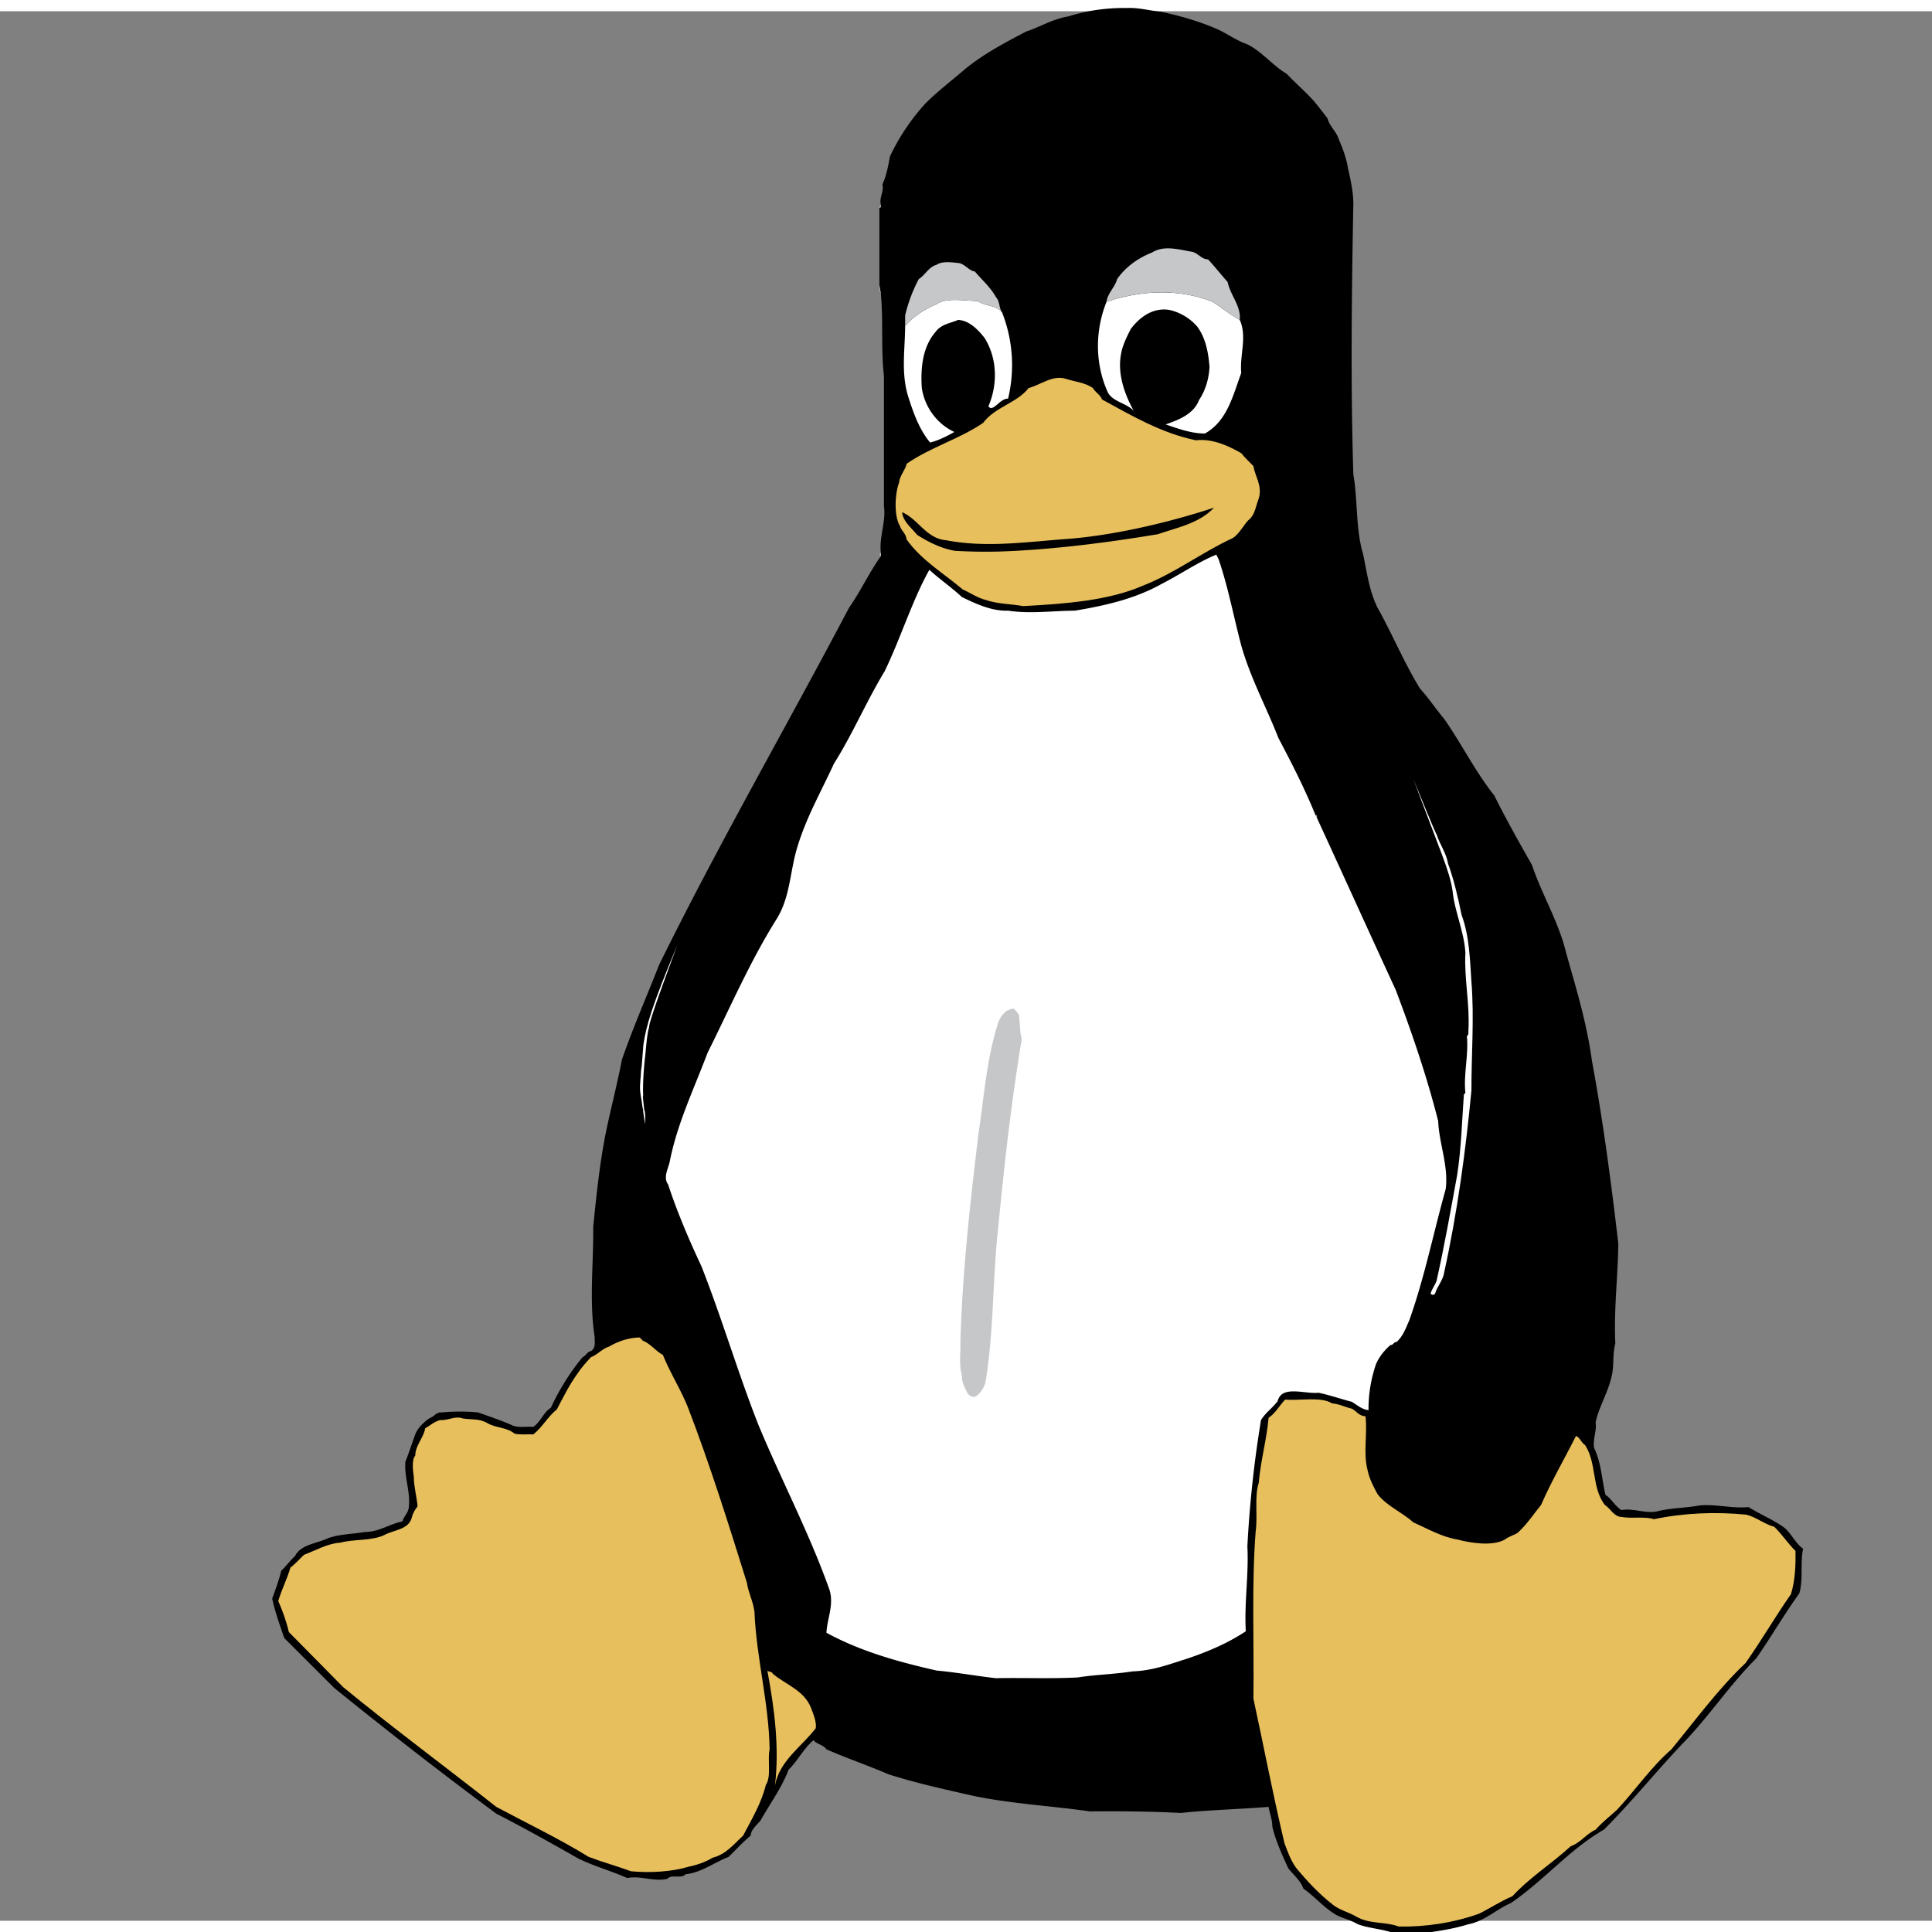<svg xmlns="http://www.w3.org/2000/svg" width="2500" height="2500" viewBox="4 11 172 170"><rect x="4" y="11" width="172" height="170" fill="#808080" stroke="none"/><g fill-rule="evenodd" clip-rule="evenodd"><path d="M104.396 10.712c.984-.042 1.99.244 2.969.335 1.637.351 3.301.819 4.85 1.483.979.405 1.84 1.085 2.834 1.415 1.336.675 2.244 1.883 3.504 2.632.867.904 1.59 1.51 2.426 2.425.43.532.809 1.011 1.213 1.553.164.681.809 1.175 1.01 1.882.346.787.666 1.654.809 2.563.234 1.026.463 2.063.473 3.1-.148 8.036-.25 16.081 0 24.132.41 2.372.191 4.845.879 7.142.346 1.717.6 3.478 1.344 4.855 1.283 2.303 2.293 4.759 3.713 7.078.781.846 1.387 1.792 2.154 2.696 1.535 2.202 2.818 4.775 4.451 6.807 1.047 2.095 2.189 4.143 3.365 6.201.877 2.643 2.383 5.067 3.037 7.817.865 3.096 1.824 6.137 2.291 9.572 1.006 5.439 1.713 10.832 2.355 16.311-.037 2.961-.408 5.934-.266 8.896-.271.994-.084 1.961-.34 2.967-.314 1.393-1.117 2.67-1.414 4.047.121.771-.277 1.51-.133 2.291.633 1.293.68 2.777 1.01 4.176.527.318.803.951 1.414 1.352 1.043-.193 2.047.303 3.102.133 1.254-.336 2.562-.309 3.775-.537 1.488-.166 2.951.281 4.445.133.973.615 2.1 1.084 2.967 1.686.777.463 1.102 1.457 1.889 2.021-.271 1.322.031 2.711-.336 3.977-1.361 1.883-2.541 3.936-3.844 5.797-2.197 2.191-3.951 4.791-6.068 7.078-2.574 2.652-4.85 5.525-7.477 8.156-3.084 1.766-5.355 4.547-8.291 6.537-1.318.578-2.377 1.631-3.775 1.887-1.16.361-2.436.586-3.643.74h-3.164c-.984-.336-2.084-.379-3.037-.74-.611-.355-1.281-.51-1.887-.807-1.123-.645-1.926-1.639-2.963-2.363-.244-.707-.883-1.217-1.352-1.818-.547-1.207-1.111-2.414-1.414-3.705-.006-.629-.229-1.176-.336-1.756-2.594.213-5.215.266-7.82.543-2.697-.139-5.398-.166-8.09-.139-3.504-.506-7.014-.67-10.513-1.414-2.495-.57-4.962-1.107-7.414-1.889-1.829-.793-3.754-1.441-5.525-2.223-.276-.41-.877-.457-1.149-.809-.867.713-1.356 1.766-2.223 2.627-.606 1.611-1.659 3.025-2.494 4.521-.346.414-.856.812-.877 1.344-.724.602-1.261 1.213-1.958 1.889-1.303.506-2.452 1.414-3.84 1.547-.351.441-1.26-.031-1.617.41-1.196.281-2.388-.309-3.573-.07-1.446-.648-3.042-1.078-4.382-1.754-2.419-1.373-4.834-2.723-7.28-3.979a431.506 431.506 0 0 1-14.422-11.188c-1.484-1.479-2.967-2.963-4.451-4.445-.404-1.182-.819-2.324-1.074-3.506.303-.85.596-1.627.809-2.494.409-.365.792-.92 1.212-1.281.532-1.084 2.011-1.133 2.968-1.617 1.096-.371 2.148-.346 3.233-.541 1.308-.006 2.266-.734 3.372-.941.101-.404.409-.648.537-1.08.255-1.414-.404-2.834-.271-4.244.324-.803.564-1.59.877-2.43.224-.59.851-1.186 1.351-1.479.394-.139.49-.51 1.011-.473a17.114 17.114 0 0 1 3.233 0c1.01.361 2.031.707 3.031 1.143.494.244 1.255.096 1.888.139.617-.404.941-1.346 1.553-1.686a20.75 20.75 0 0 1 2.829-4.516c.324-.143.394-.479.744-.541.479-.271.304-.969.335-1.213-.505-3.271-.096-6.562-.133-9.844.261-2.611.542-5.285 1.011-7.816.457-2.367 1.096-4.719 1.547-7.078.979-2.836 2.228-5.67 3.303-8.425 5.312-10.79 11.332-21.202 16.921-31.811 1.042-1.484 1.792-3.143 2.829-4.584v-.271c-.181-1.404.473-2.818.271-4.18V43.468c-.276-2.425-.048-4.861-.271-7.28-.043-.271-.096-.537-.133-.808v-6.876c.197-.053.106-.175.133-.266-.176-.675.297-1.154.133-1.824.361-.771.526-1.669.675-2.494a19.163 19.163 0 0 1 3.101-4.647c1.148-1.165 2.42-2.117 3.643-3.169 1.643-1.335 3.531-2.324 5.392-3.303 1.244-.404 2.318-1.101 3.771-1.346 1.696-.541 3.51-.775 5.258-.743z"/><path d="M111.949 36.866c.812.516 1.541 1.127 2.424 1.616.676 1.511-.025 3.143.133 4.717-.732 1.968-1.238 4.281-3.232 5.393-1.176.016-2.393-.431-3.504-.808 1.037-.357 2.494-.883 2.967-2.154.59-.883.893-1.926.941-2.968-.096-1.239-.33-2.547-1.08-3.573a4.66 4.66 0 0 0-2.424-1.483c-1.559-.293-2.762.691-3.506 1.686-.371.733-.754 1.483-.877 2.292-.309 1.729.336 3.542 1.143 4.989-.686-.729-1.967-.803-2.355-1.75-1.121-2.558-1.074-5.451-.068-7.955 3.051-1.013 6.374-1.204 9.438-.002zM91.05 36.796c.638.479 1.622.346 2.159 1.01a12.79 12.79 0 0 1 .537 7.685c-.734-.038-1.361 1.282-1.75.675.83-1.92.803-4.238-.335-6.068-.59-.766-1.398-1.574-2.361-1.617-.724.309-1.511.377-2.021 1.08-1.175 1.362-1.33 3.302-1.212 4.988.255 1.691 1.35 3.196 2.898 3.909-.712.399-1.382.739-2.159.941-.983-1.186-1.494-2.659-1.957-4.111-.644-2.09-.277-4.186-.266-6.27.771-.872 1.771-1.516 2.83-1.952.829-.599 2.525-.275 3.637-.27zM112.486 59.78c.861 2.511 1.334 5.105 2.02 7.685.803 2.866 2.234 5.488 3.303 8.227 1.176 2.234 2.33 4.478 3.303 6.871.043.096.096.175.139.271 2.344 5.095 4.648 10.179 7.008 15.3 1.447 3.818 2.756 7.658 3.777 11.662.084 2.035.936 4.004.67 6.066-1.086 3.877-1.883 7.865-3.234 11.662-.314.707-.562 1.441-1.143 1.953-.277-.006-.266.275-.543.27-.543.475-.984 1.012-1.281 1.688a12.295 12.295 0 0 0-.67 4.109c-.602-.074-1.01-.457-1.484-.744-.994-.256-1.945-.596-2.967-.809-1.17.145-3.281-.713-3.637.746-.549.711-1.006.939-1.484 1.686a101.772 101.772 0 0 0-1.213 11.252c.133 2.51-.287 5.031-.139 7.551-1.643 1.09-3.482 1.867-5.391 2.494-1.475.463-2.898 1.016-4.719 1.08-1.615.26-3.27.281-4.85.537-2.43.127-4.86.016-7.279.068-1.755-.195-3.675-.543-5.259-.676-3.398-.77-6.749-1.689-9.838-3.371.053-1.195.697-2.531.266-3.84-1.787-5.029-4.286-9.762-6.333-14.693-1.829-4.658-3.238-9.459-5.058-14.086-1.121-2.389-2.153-4.809-2.967-7.281-.463-.633-.005-1.387.138-2.025.665-3.402 2.148-6.455 3.372-9.705 2.015-4.031 3.792-8.173 6.2-11.997 1.186-1.973 1.138-4.265 1.819-6.403.792-2.6 2.117-4.913 3.233-7.343 1.675-2.66 2.893-5.558 4.515-8.227 1.436-2.973 2.462-6.328 3.978-9.029.936.856 1.952 1.542 2.898 2.425 1.287.622 2.659 1.26 4.11 1.212 1.979.298 3.952.011 5.934 0 2.67-.441 5.33-1.042 7.686-2.355 1.67-.846 3.264-1.957 4.918-2.632.07.135.132.268.202.401zM63.014 97.393c.037-.133.095-.271.133-.404-.038.132-.096.271-.133.404zM62.206 99.957v-.139.139z" fill="#fff"/><path d="M98.936 43.741c.799.25 1.707.33 2.361.809.203.373.682.612.809 1.01 2.691 1.478 5.318 3.005 8.359 3.637 1.414-.165 2.803.436 4.041 1.149.346.431.719.776 1.08 1.144.164.974.814 1.749.475 2.898-.24.579-.311 1.319-.746 1.755-.611.531-.867 1.281-1.547 1.749-2.76 1.276-5.133 3.116-8.02 4.249-3.016 1.313-6.818 1.617-10.652 1.818-1.105-.196-2.292-.186-3.302-.537-.745-.175-1.463-.675-2.09-.947-1.687-1.441-3.67-2.585-4.988-4.445-.075-.58-.437-.702-.606-1.213-.531-.898-.447-2.85-.069-3.845.054-.638.58-1.154.676-1.686 2.148-1.489 4.669-2.181 6.807-3.638 1.053-1.415 3.037-1.781 4.047-3.1 1.105-.291 2.179-1.221 3.365-.807z" fill="#e7bf5d"/><path d="M112.082 55.196c-1.346 1.41-3.232 1.75-4.988 2.361-4.229.702-8.451 1.25-12.672 1.483a47.544 47.544 0 0 1-5.392 0c-1.192-.196-2.356-.771-3.372-1.414-.505-.627-1.276-1.208-1.345-2.026 1.436.611 2.159 2.356 3.908 2.494 3.681.713 7.365.117 11.055-.133 4.355-.372 9.136-1.558 12.806-2.765z"/><path d="M82.291 28.506c.038-.09.09-.175.133-.266-.027.091.064.213-.133.266zM110.125 32.415c.537.117.852.681 1.42.675.605.648 1.148 1.34 1.75 2.021.223 1.153 1.201 2.116 1.078 3.371-.883-.489-1.611-1.101-2.424-1.616-3.064-1.202-6.387-1.011-9.439 0 .09-.75.775-1.335.945-2.021.746-1.074 1.879-1.888 3.102-2.361 1.084-.681 2.392-.261 3.568-.069zM89.433 33.43c.516.144.835.665 1.351.739.644.756 1.409 1.42 1.888 2.292.356.377.255.967.537 1.345-.537-.665-1.521-.532-2.159-1.01-1.112-.006-2.808-.33-3.637.271-1.059.436-2.059 1.08-2.83 1.952v-.941a13.45 13.45 0 0 1 1.213-3.233c.611-.394.867-1.08 1.617-1.282.43-.346 1.451-.197 2.02-.133zM82.424 36.19c-.133-.271-.133-.537-.133-.808.038.271.09.537.133.808zM82.424 59.514c-.133-.096-.133-.176 0-.271v.271zM121.25 82.833c-.043-.095-.096-.175-.139-.271.198-.006.112.175.139.271zM64.226 94.293c.043-.096.096-.175.133-.271-.037.096-.09.175-.133.271zM94.692 100.291c.133.734.085 1.611.271 2.223-.925 5.559-1.547 11.088-2.09 16.715-.516 4.627-.377 9.27-1.148 13.891-.133.404-.431.941-.877 1.211-.383.092-.596-.127-.74-.34-.234-.494-.479-.867-.473-1.547-.276-1.006-.106-1.979-.133-2.967.175-6.223.867-12.428 1.617-18.602.5-3.303.713-6.627 1.755-9.844a2.15 2.15 0 0 1 .809-1.074c.255-.064.309-.191.606-.139.132.164.271.309.403.473z" fill="#c6c7c9"/><path d="M61.195 129.344c.712.26 1.148.92 1.819 1.281.659 1.627 1.569 3.025 2.223 4.646 1.973 5.139 3.611 10.359 5.259 15.641.127.889.542 1.611.67 2.559.165 4.105 1.288 8.131 1.351 12.268-.208 1.01.175 2.398-.335 3.17-.41 1.643-1.229 2.998-2.026 4.514-.84.771-1.51 1.654-2.696 1.957-.612.367-1.341.639-2.154.809-1.463.438-3.372.568-5.126.404-1.239-.457-2.558-.818-3.771-1.281-2.669-1.643-5.52-3-8.227-4.451-4.515-3.562-9.227-7.047-13.613-10.646-1.617-1.643-3.234-3.275-4.855-4.918-.208-.941-.564-1.9-.941-2.766.298-1.021.803-1.979 1.08-2.969.436-.328.904-.859 1.212-1.143 1.069-.398 2.085-1.01 3.233-1.08 1.207-.33 2.792-.143 3.908-.676.841-.461 2.117-.473 2.431-1.482.106-.436.276-.734.537-1.08-.074-.867-.33-1.754-.335-2.627-.064-.531-.213-1.5.133-1.887-.005-.904.761-1.611.877-2.426.447-.244.803-.602 1.345-.738.718.057 1.309-.4 2.027-.139.712.117 1.446-.006 2.153.404.734.445 1.76.371 2.431.945.521.129 1.117.037 1.68.064.846-.682 1.249-1.543 2.09-2.223.569-1.08 1.106-2.176 1.824-3.17.356-.541.771-1 1.212-1.479.628-.238 1.006-.771 1.617-.945.829-.49 1.786-.803 2.765-.809 0 .177.165.107.202.273zM122.596 134.938c.596.037 1.232.361 1.754.469.404.211.645.67 1.213.674.201 1.602-.234 3.24.201 4.855.154.738.537 1.463.879 2.09.84 1.074 2.18 1.596 3.164 2.494 1.291.58 2.557 1.314 3.977 1.547 1.15.305 3.074.607 4.18 0 .336-.275.852-.404 1.15-.605.834-.76 1.402-1.648 2.09-2.494.914-2.111 2.084-4.096 3.1-6.131.377.148.457.6.809.809 1.047 1.611.58 3.785 1.748 5.322.518.33.82 1.053 1.484 1.08.932.17 2.074-.068 2.898.201 2.695-.559 5.479-.674 8.223-.404.871.213 1.68.879 2.492 1.08.676.664 1.25 1.516 1.889 2.154.021 1.285-.027 2.611-.404 3.844-1.43 2.049-2.627 4.121-4.041 6.131-2.457 2.326-4.51 5.154-6.605 7.686-1.83 1.596-3.25 3.686-4.855 5.393-.633.58-1.291 1.084-1.887 1.754-.84.379-1.34 1.17-2.225 1.479-1.68 1.559-3.6 2.729-5.189 4.451-1.01.42-1.967 1.059-2.967 1.553-2.293.82-4.76 1.186-7.143 1.145-1.223-.463-2.568-.188-3.775-.879-.643-.387-1.426-.562-2.021-1.01-1.26-.967-2.361-2.143-3.371-3.371-.484-.707-.707-1.352-1.01-2.154-1.021-4.281-1.83-8.566-2.766-12.875.068-4.961-.17-10.178.201-14.895.197-1.404-.127-3.121.273-4.312.158-1.941.711-3.871.875-5.797.639-.426.943-1.08 1.48-1.621 1.392.108 3.173-.281 4.179.337zM72.789 159c1.196 1.01 2.823 1.479 3.435 3.102.191.51.474 1.158.404 1.75-1.255 1.658-3.244 2.893-3.637 5.125.404-3.424-.042-6.85-.675-10.248.083.128.424.058.473.271z" fill="#e7bf5d"/><path d="M63.014 97.393c-.027.107-.043.229-.069.336.026-.108.042-.229.069-.336zM62.206 99.957c-.042.09-.096.17-.341.393.245-.223.298-.303.341-.393zM62.875 97.797c-.027.107-.037.229-.064.336.027-.108.038-.229.064-.336zM62.945 97.729l-.069.068.069-.068zM62.743 98.201c-.026.107-.042.229-.069.336.026-.107.042-.228.069-.336zM62.812 98.133l-.069.068.069-.068zM61.397 102.244v0zM62.61 98.605c-.027.107-.043.229-.069.336.026-.107.042-.228.069-.336zM62.674 98.537c-.027.025-.038.041-.064.068.026-.027.037-.043.064-.068z" fill="#fff"/><path d="M61.259 107.572c-.064 0 .042.631.101 1.287.069-.043.102.574.069 1.232-.106-.676-.196-1.297-.17-1.238-.038-.123-.112-.58-.149-.941-.08-.367-.148-.941-.085-.553-.127-.586.037-1.426.053-2.123.048-.303.042-.025.202-2.244.256-1.689.756-3.451 3.021-8.854-2.297 6.148-2.542 7.143-2.515 7.338-.154.363-.261 1.607-.335 2.447-.097.686-.251 2.495-.192 3.649zM131.832 83.982c-.043.037-.096.09-.139.133.043-.043.096-.096.139-.133z" fill="#fff"/><path d="M134.123 91.464c.709 1.893.746 4.11.873 5.928.262 3.229-.006 6.473 0 9.705-.516 5.398-1.25 10.828-2.424 16.178-.102.723-.635 1.254-.809 1.889-.133.148-.271.148-.404 0 .127-.447.398-.729.537-1.15.695-3.09 1.25-6.252 1.824-9.363.377-2.414.43-4.83.605-7.217l.133-.133c-.18-1.686.303-3.377.133-5.057.197-.133.111-.361.139-.537.133-2.293-.389-4.59-.271-6.877-.105-1.904-.967-3.691-1.143-5.525-.271-1.809-1.08-3.478-3.488-9.95 1.961 4.829 2.041 4.893 2.057 4.909.309.941.883 1.702 1.027 2.616.506 1.361.908 3.074 1.211 4.584zM62.471 99.01c-.026.105-.037.229-.063.336.026-.108.037-.231.063-.336zM62.541 98.941c-.026.025-.042.043-.069.068l.069-.068zM62.408 99.346c-.027.031-.042.041-.069.068.026-.027.042-.037.069-.068z" fill="#fff"/></g></svg>
